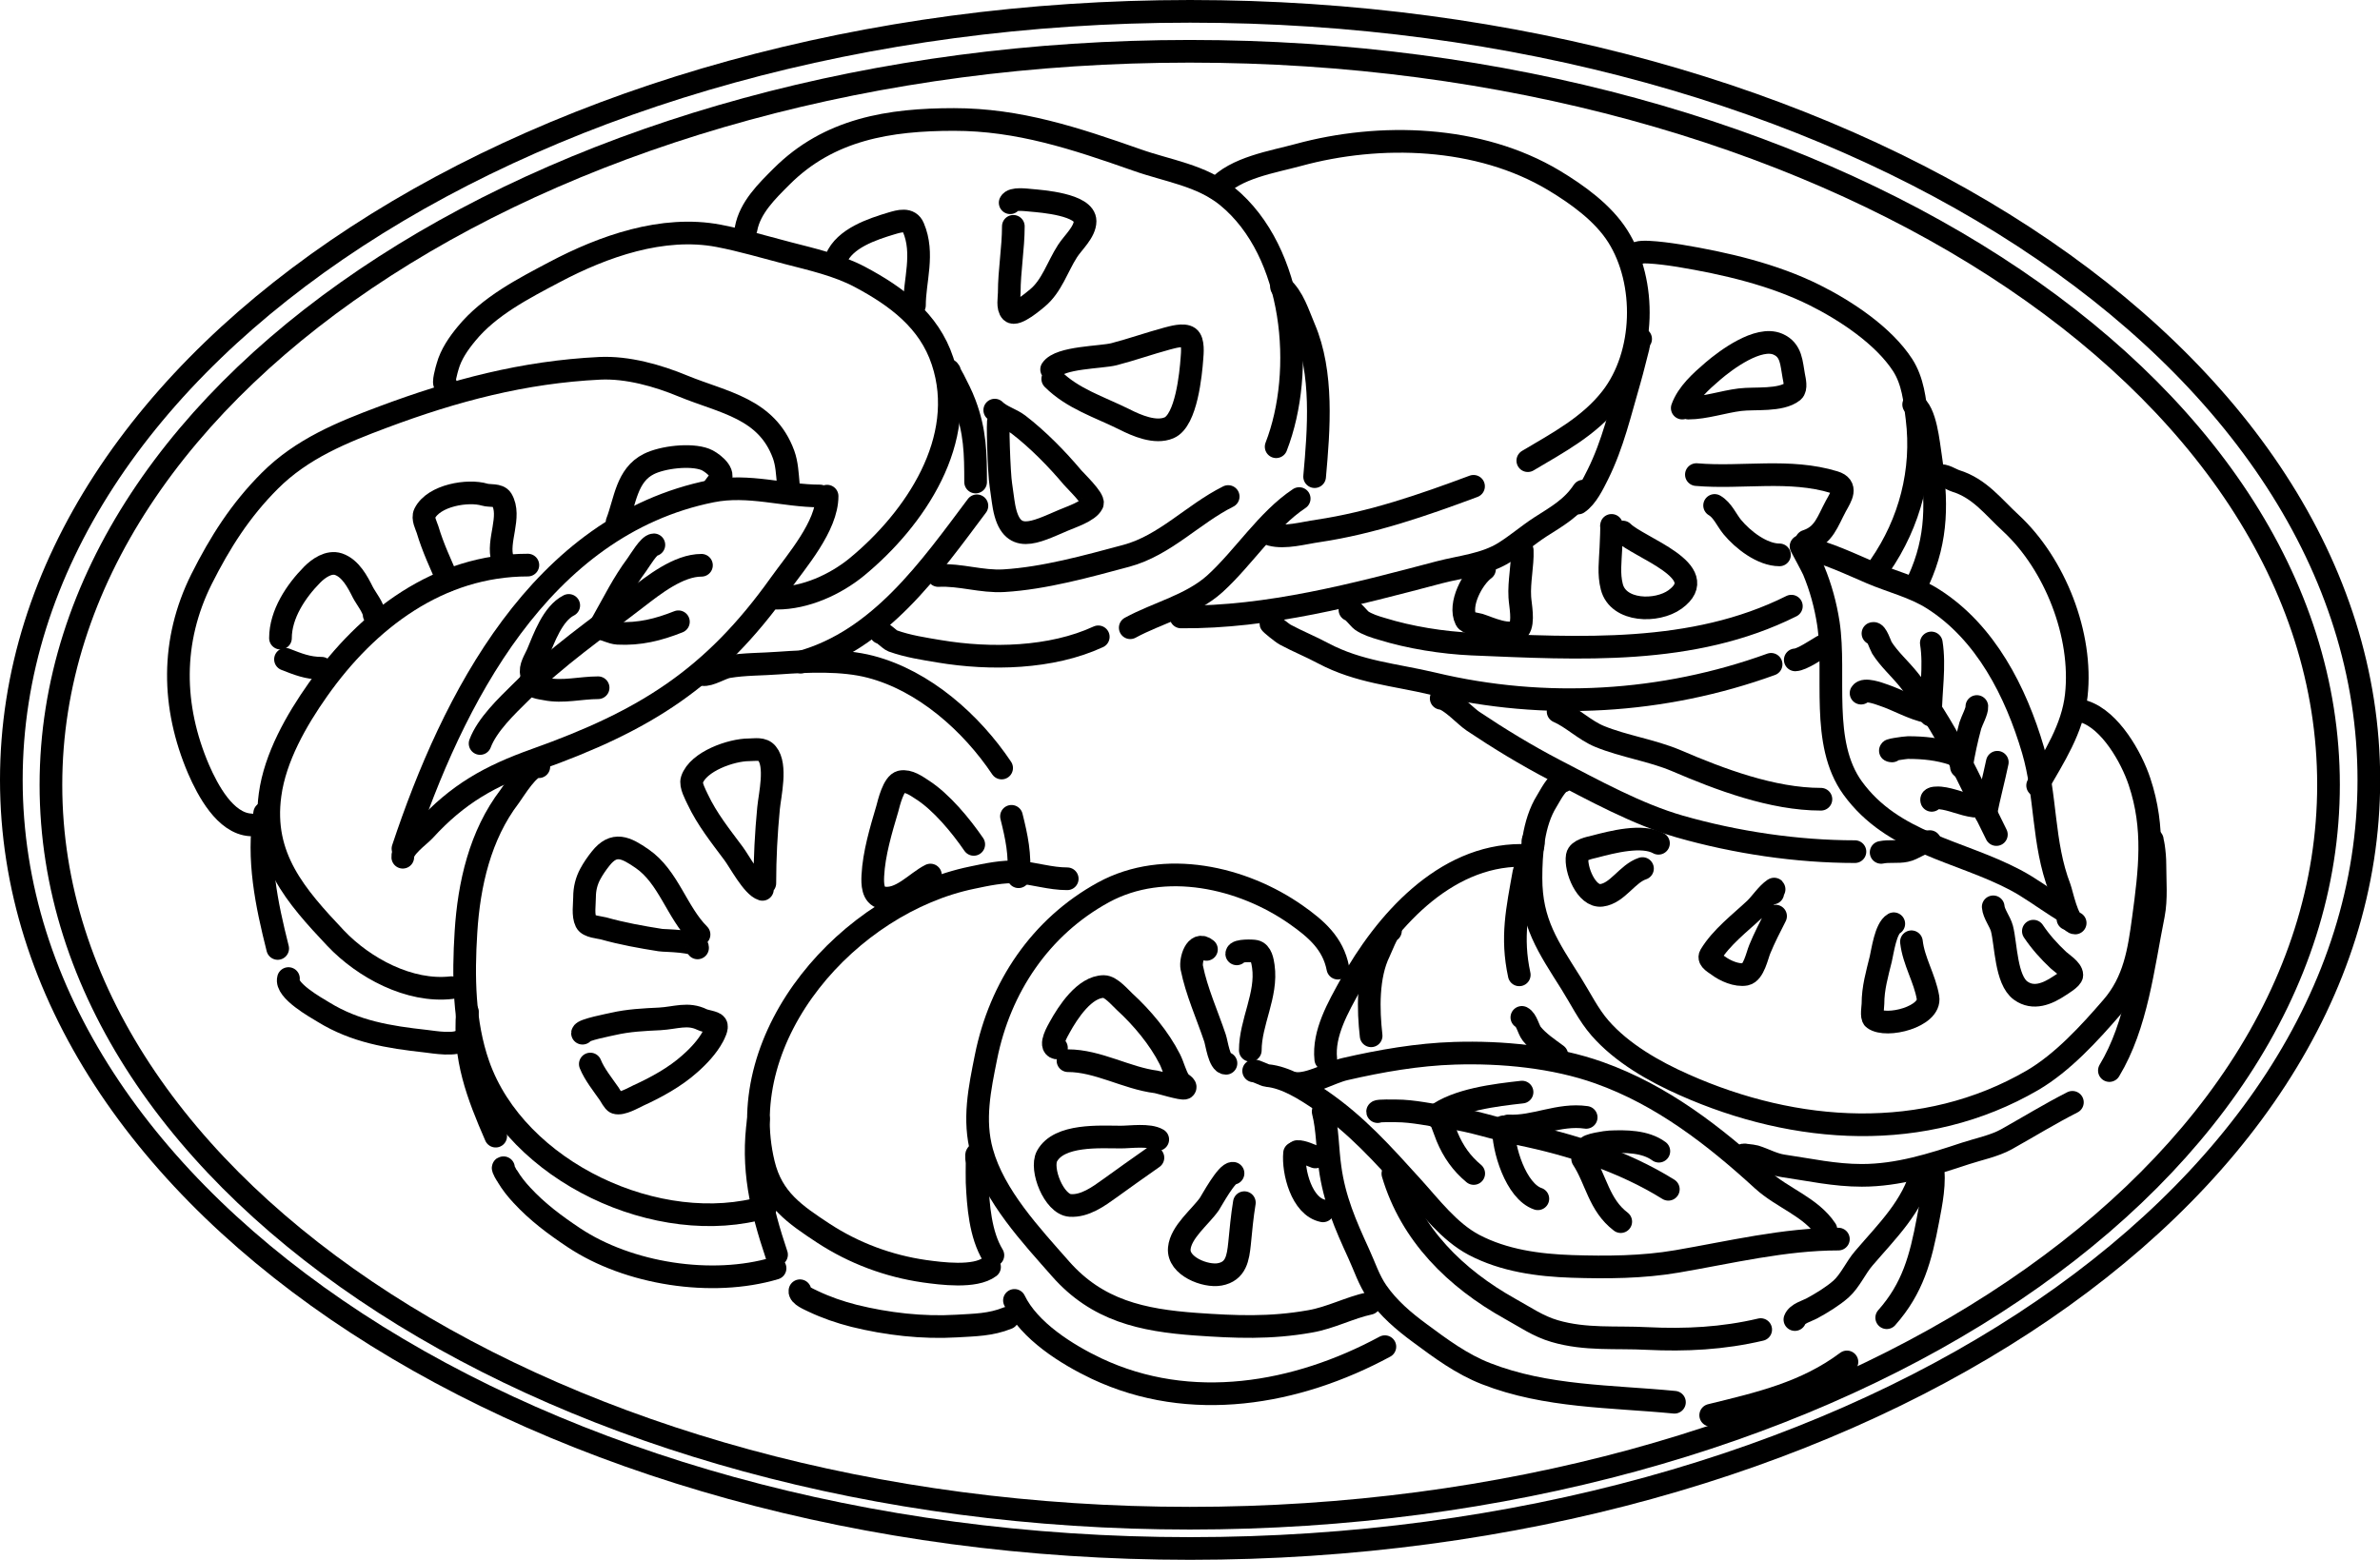 <svg xmlns="http://www.w3.org/2000/svg" id="_&#x30EC;&#x30A4;&#x30E4;&#x30FC;_2" data-name="&#x30EC;&#x30A4;&#x30E4;&#x30FC; 2" viewBox="0 0 128.05 83.94"><defs><style>      .cls-1 {        fill: none;        stroke: #000;        stroke-linecap: round;        stroke-linejoin: round;        stroke-width: 1.22px;      }    </style></defs><g id="_&#x30EC;&#x30A4;&#x30E4;&#x30FC;_1-2" data-name="&#x30EC;&#x30A4;&#x30E4;&#x30FC; 1"><g><path class="cls-1" d="M21.68,45.67c2.66-8,7.39-17.39,16.61-19.24,1.99-.4,3.9.26,5.82.26"></path><path class="cls-1" d="M21.67,46.13c-.04-.5.86-1.12,1.16-1.44,1.81-1.98,3.52-2.93,6.02-3.82,5.83-2.08,9.5-4.35,13.13-9.45.88-1.23,2.52-3.1,2.52-4.72"></path><path class="cls-1" d="M25.83,40.01c.38-1.01,1.42-2,2.17-2.74,1.93-1.93,4.11-3.43,6.26-5.09.91-.7,2.24-1.76,3.48-1.76"></path><path class="cls-1" d="M32.4,33.51c.62-1.09,1.11-2.11,1.87-3.13.14-.19.65-1.06.91-1.06"></path><path class="cls-1" d="M28.6,36.27c-.11-.35.19-.79.32-1.09.35-.83.81-2.16,1.68-2.6"></path><path class="cls-1" d="M28.54,36.67c.09.33.51.35.82.41.93.19,1.88-.07,2.82-.07"></path><path class="cls-1" d="M32.27,33.82c.26.02.63.24.97.26,1.17.06,2.18-.19,3.26-.62"></path><path class="cls-1" d="M69.66,58.3c.8.1,1.92-.59,2.71-.77,1.91-.44,3.92-.79,5.89-.85,2.55-.08,5.37.19,7.78,1.05,3.37,1.2,6.19,3.39,8.79,5.77,1.06.97,2.6,1.45,3.41,2.67"></path><path class="cls-1" d="M67.45,57.63c.08-.04.59.24.73.25,1,.09,2.05.76,2.87,1.32,1.94,1.33,3.34,2.91,4.92,4.65,1,1.1,1.99,2.43,3.33,3.14,1.62.85,3.47,1.1,5.27,1.16,1.87.06,3.8.05,5.66-.27,2.87-.49,5.76-1.2,8.68-1.2"></path><path class="cls-1" d="M74.12,59.82c-.01-.06.92-.04,1-.04.91,0,1.88.23,2.79.35,1.31.17,2.55.62,3.83.89,2.79.57,5.61,1.48,8.02,2.98"></path><path class="cls-1" d="M77.22,60.06c1.17-.89,3.24-1.13,4.67-1.29"></path><path class="cls-1" d="M81.15,60.59c1.41.08,2.71-.67,4.19-.46"></path><path class="cls-1" d="M85.4,61.79c-.1-.18,1.11-.34,1.18-.34.87-.04,1.94-.04,2.67.5"></path><path class="cls-1" d="M77.55,60.36s.26.69.31.82c.33.79.78,1.43,1.43,1.97"></path><path class="cls-1" d="M80.89,60.64c-.04,1.16.67,3.47,1.85,3.87"></path><path class="cls-1" d="M85.15,62.36c.74,1.14.87,2.48,2.05,3.38"></path><path class="cls-1" d="M96.9,29.4s.61,1.13.68,1.3c.38.91.64,1.87.79,2.84.42,2.78-.45,6.44,1.31,8.87,2.17,2.98,5.72,3.35,8.74,4.94.78.41,1.53.97,2.27,1.44.26.17.57.3.57.66"></path><path class="cls-1" d="M97.13,29.5c1.14.23,2.47.87,3.55,1.33,1.1.47,2.3.75,3.32,1.4,2.84,1.8,4.46,5.01,5.38,8.13.73,2.49.5,4.99,1.44,7.43.1.26.43,1.88.83,1.88"></path><path class="cls-1" d="M100.77,34.09c.18-.08.4.64.48.77.38.6.95,1.11,1.4,1.66,2.04,2.49,3.33,5.53,4.76,8.39"></path><path class="cls-1" d="M100.13,37.3c.16-.28.99.03,1.16.09.82.27,1.6.75,2.45.92"></path><path class="cls-1" d="M103.91,34.6c.2,1.27-.04,2.61-.04,3.88"></path><path class="cls-1" d="M101.8,40.41c-.43-.02.71-.18.85-.18.85,0,1.64.08,2.45.35"></path><path class="cls-1" d="M106.36,38.02c.02.24-.27.76-.35,1.02-.2.73-.36,1.48-.48,2.23"></path><path class="cls-1" d="M103.93,43.07c-.06-.16.36-.14.46-.13.62.06,1.2.36,1.84.44"></path><path class="cls-1" d="M107.46,41.02c-.19.91-.44,1.83-.62,2.75"></path><path class="cls-1" d="M24.29,53.15c-2.26.26-4.71-1.06-6.23-2.66-2.15-2.28-3.99-4.36-3.53-7.72.27-2.01,1.42-4.02,2.57-5.65,2.67-3.79,6.52-6.71,11.3-6.71"></path><path class="cls-1" d="M14.24,43.76c-.41,2.46.1,4.9.7,7.28"></path><path class="cls-1" d="M15.52,52.66c-.18.64,1.48,1.56,1.89,1.81,1.71,1.05,3.5,1.34,5.5,1.56.44.05,1.65.27,2.02-.1"></path><path class="cls-1" d="M13.48,44.39c-1.37-.08-2.31-1.88-2.79-2.98-1.46-3.4-1.5-6.93.15-10.24,1-1.99,2.09-3.71,3.68-5.3,1.72-1.72,3.88-2.6,6.1-3.43,3.82-1.43,7.55-2.42,11.65-2.62,1.49-.07,3.12.39,4.49.96,2.17.89,4.49,1.19,5.4,3.68.18.5.2,1.04.25,1.56"></path><path class="cls-1" d="M15.09,34.34c0-1.29.84-2.54,1.71-3.42.34-.34.89-.73,1.41-.56.65.22,1.03.95,1.31,1.51.15.3.61.87.61,1.21"></path><path class="cls-1" d="M15.36,35.48c.67.26,1.2.48,1.94.48"></path><path class="cls-1" d="M24.09,31.23c-.4-.93-.79-1.74-1.09-2.74-.07-.22-.28-.6-.15-.86.49-.98,2.33-1.28,3.23-1.01.26.08.74-.02.91.25.55.92-.27,2.26.05,3.23"></path><path class="cls-1" d="M33.2,28.1c.44-1.14.51-2.53,1.71-3.13.74-.37,2.24-.55,3.03-.25.28.1,1.07.66.81,1.06-.13.19-.28.35-.4.55"></path><path class="cls-1" d="M23.97,20.65c-.18.08.08-.83.11-.92.18-.66.59-1.25,1.02-1.77,1.22-1.49,3.06-2.43,4.74-3.32,2.61-1.38,5.81-2.52,8.82-1.95,1.25.24,2.49.61,3.72.93,1.31.34,2.7.65,3.9,1.29,1.95,1.04,3.71,2.34,4.43,4.52,1.41,4.23-1.48,8.5-4.61,11.08-1.16.95-2.77,1.68-4.3,1.68"></path><path class="cls-1" d="M51.09,19.99c-.18-.27.18.38.2.41.22.44.45.87.62,1.33.56,1.48.58,2.68.58,4.21"></path><path class="cls-1" d="M43.09,35.63c4.25-1.18,6.95-5.05,9.47-8.41"></path><path class="cls-1" d="M40.14,12.31c.21-1.14,1.12-2.02,1.91-2.81,2.56-2.56,5.81-3.07,9.28-3.07s6.51,1.01,9.84,2.18c1.63.58,3.47.82,4.86,1.96,3.65,2.99,4.21,9.41,2.63,13.47"></path><path class="cls-1" d="M50.48,30.97c1.19-.06,2.33.35,3.53.28,2.18-.13,4.5-.78,6.59-1.34,2.08-.56,3.58-2.24,5.48-3.19"></path><path class="cls-1" d="M68.95,15.44c.64.57.89,1.45,1.22,2.22,1.03,2.41.79,5.44.56,7.99"></path><path class="cls-1" d="M47.39,34.05c.12-.01.46.37.64.44.81.29,1.67.42,2.51.56,2.75.46,6.02.39,8.55-.78"></path><path class="cls-1" d="M60.81,33.78c1.47-.8,3.29-1.22,4.56-2.37,1.54-1.4,2.8-3.43,4.53-4.58"></path><path class="cls-1" d="M56.58,19.88c.44-.66,2.67-.64,3.36-.82.96-.25,1.89-.58,2.85-.84.28-.07.89-.26,1.17-.06.26.19.19.87.17,1.12-.06.84-.3,3.34-1.23,3.74-.74.32-1.75-.12-2.4-.45-1.37-.68-2.79-1.11-3.86-2.18"></path><path class="cls-1" d="M54.35,10.91c.12-.26.87-.15,1.12-.13.56.05,2.91.22,2.91,1.12,0,.59-.66,1.16-.95,1.62-.53.82-.84,1.88-1.62,2.52-.16.13-1.14.98-1.4.73-.22-.22-.11-.75-.11-1.01,0-1.2.22-2.4.22-3.58"></path><path class="cls-1" d="M44.99,13.92c.45-1.1,1.95-1.59,2.98-1.9.41-.12.96-.29,1.17.22.6,1.4.06,2.87.06,4.19"></path><path class="cls-1" d="M53.74,22.61c-.09-.14.01,2.9.11,3.49.06.39.1.78.17,1.17.39,2.1,1.66,1.38,3.19.73.41-.18,1.36-.48,1.56-.9.12-.24-.92-1.23-1.06-1.4-.84-1-1.87-2.05-2.91-2.85-.39-.3-.93-.43-1.28-.78"></path><path class="cls-1" d="M65.47,10.15c.99-1.13,3.03-1.44,4.38-1.81,4.4-1.2,9.72-1.05,13.76,1.37,1.26.76,2.63,1.74,3.43,3,1.57,2.48,1.48,6.36-.34,8.7-1.18,1.52-2.87,2.41-4.5,3.38"></path><path class="cls-1" d="M68.39,28.77c.76.2,1.75-.09,2.53-.2,2.88-.43,5.63-1.38,8.36-2.4"></path><path class="cls-1" d="M63.54,33.2c4.69.04,9.39-1.21,13.89-2.4,1.18-.31,2.45-.41,3.51-1.07.67-.42,1.27-.94,1.93-1.37.89-.57,1.71-1.02,2.31-1.93"></path><path class="cls-1" d="M88.27,18.24c-.08.01-.1.34-.12.39-.16.6-.3,1.21-.47,1.8-.51,1.74-.9,3.47-1.71,5.1-.25.5-.6,1.23-1.07,1.54"></path><path class="cls-1" d="M90.51,21.96c.29-.8,1-1.43,1.65-1.99.7-.6,2.44-1.9,3.49-1.45.75.32.73,1.04.86,1.72.04.21.15.66-.04.82-.66.53-2.07.35-2.86.45-.89.11-1.88.45-2.77.45"></path><path class="cls-1" d="M91.27,25.54c2.46.21,5.01-.33,7.42.41.73.22.37.77.09,1.27-.46.85-.64,1.59-1.59,1.9"></path><path class="cls-1" d="M92.25,27.2c.43.25.64.78.95,1.16.57.69,1.61,1.5,2.54,1.5"></path><path class="cls-1" d="M86.7,28.3c.03-.23-.02,1.03-.03,1.19-.03.69-.13,1.4.05,2.09.35,1.35,2.43,1.38,3.4.68,2.08-1.51-1.98-2.79-2.81-3.63"></path><path class="cls-1" d="M81.9,29.62c.03.8-.18,1.66-.13,2.51.02.41.23,1.35-.05,1.72-.4.53-1.67-.09-2.13-.23-.17-.05-.63-.08-.72-.27-.41-.82.36-2.25,1-2.72"></path><path class="cls-1" d="M72.63,32.82c.09-.04.53.51.62.57.3.21.74.35,1.09.45,1.51.47,3.28.75,4.85.82,5.81.24,11.87.62,17.19-2.04"></path><path class="cls-1" d="M88.04,13.69c-.01-.3,2.06.03,2.31.07,2.47.41,5.06,1.01,7.3,2.13,1.66.83,3.69,2.17,4.72,3.76.55.86.65,1.87.77,2.86.35,2.82-.38,5.61-1.99,7.94"></path><path class="cls-1" d="M102.96,21.77c.65.33.8,2.14.9,2.74.36,2.42.4,4.46-.63,6.71"></path><path class="cls-1" d="M68.38,33.54c-.08-.03.59.52.78.62.67.36,1.37.64,2.04,1,1.91,1.01,3.83,1.14,5.9,1.63,6.02,1.44,12.37,1.07,18.19-1.04"></path><path class="cls-1" d="M96.59,35.51c.35-.01,1.14-.55,1.45-.73"></path><path class="cls-1" d="M83.83,38.29c.76.33,1.43,1.01,2.23,1.34,1.32.54,2.79.74,4.12,1.3,2.35,1.01,5.18,2.08,7.79,2.08"></path><path class="cls-1" d="M77.54,37.58c.47.04,1.3.96,1.71,1.23,1.42.95,2.85,1.82,4.36,2.61,2.12,1.1,4.47,2.4,6.77,3.06,3.01.86,6.3,1.35,9.42,1.35"></path><path class="cls-1" d="M101.21,45.87c.43-.09.89,0,1.32-.09.42-.08.89-.49,1.3-.49"></path><path class="cls-1" d="M104.32,25.6c.3-.06.63.19.9.28,1.3.4,2.03,1.41,2.98,2.28,2.36,2.19,3.87,6.01,3.51,9.26-.2,1.81-1.21,3.33-2.08,4.85"></path><path class="cls-1" d="M95.38,48.06c-.04-.06.12-.25.06-.21-.37.25-.69.75-1.01,1.06-.81.76-1.83,1.53-2.41,2.5-.14.24.3.45.42.55.37.28,1,.56,1.48.47.44-.09.62-1.02.76-1.35.25-.61.55-1.19.85-1.78"></path><path class="cls-1" d="M101.89,49.71c-.44.25-.6,1.48-.7,1.9-.2.82-.42,1.56-.42,2.41,0,.15-.1.7.04.8.69.51,3.09-.11,2.92-1.14-.17-1.02-.77-1.95-.89-3"></path><path class="cls-1" d="M107.24,48.8c.03.38.37.79.47,1.17.22.85.21,2.77,1.01,3.34.68.49,1.44.17,2.07-.25.12-.08.68-.41.68-.59,0-.3-.55-.64-.72-.8-.51-.48-.96-.98-1.35-1.56"></path><path class="cls-1" d="M89.23,45.38c-.88-.49-2.49-.07-3.44.18-.24.06-.87.17-.93.51-.12.69.49,2.22,1.31,2.11.86-.11,1.38-1.17,2.2-1.44"></path><path class="cls-1" d="M84.08,42.04c-.33.06-.69.8-.86,1.07-.73,1.17-.85,2.8-.85,4.14,0,2.4.92,3.7,2.16,5.67.51.81.93,1.69,1.56,2.41,1.17,1.34,2.9,2.33,4.53,3.05,5.98,2.66,12.9,3.15,18.74-.25,1.62-.95,3.06-2.53,4.27-3.93,1.21-1.4,1.45-3,1.69-4.78.35-2.59.63-4.85-.21-7.36-.44-1.32-1.57-3.3-2.96-3.76"></path><path class="cls-1" d="M82.48,45.24c.13.25-.44,1.44-.49,1.72-.35,1.97-.69,3.47-.25,5.5"></path><path class="cls-1" d="M81.88,54.75c.26.13.35.65.53.88.36.45.89.8,1.35,1.14"></path><path class="cls-1" d="M93.87,62.15c-.21-.01.42.04.55.08.52.16.97.43,1.52.51,1.44.21,2.76.51,4.23.51,1.95,0,3.77-.58,5.58-1.18.7-.23,1.55-.4,2.2-.76,1.18-.66,2.33-1.37,3.55-1.99"></path><path class="cls-1" d="M115.8,45.2c-.04-.1.05.22.06.32.05.34.08.67.08,1.01,0,.89.09,1.83-.08,2.71-.56,2.78-.89,5.92-2.37,8.37"></path><path class="cls-1" d="M71.33,57c-.15-1.4.68-2.82,1.33-4,1.85-3.33,5.01-6.97,9.19-6.97"></path><path class="cls-1" d="M74.81,50.09c-.13-.04-.53.99-.6,1.13-.64,1.3-.6,3.11-.44,4.52"></path><path class="cls-1" d="M74.94,63.16c.97,3.27,3.36,5.63,6.32,7.28.8.44,1.49.93,2.38,1.19,1.67.49,3.29.31,4.99.4,2.06.1,4.07,0,6.1-.48"></path><path class="cls-1" d="M96.57,71.01c.12-.33.66-.46.93-.61.5-.27,1.12-.65,1.55-1.03.5-.45.79-1.15,1.23-1.66,1.23-1.44,2.65-2.8,3.13-4.71"></path><path class="cls-1" d="M71.19,59.82c.24.93.23,2.05.37,3.01.23,1.71.83,3.08,1.54,4.63.32.69.55,1.43.99,2.06.62.89,1.43,1.58,2.3,2.22,1.12.83,2.25,1.67,3.56,2.18,3.24,1.27,6.75,1.21,10.14,1.54"></path><path class="cls-1" d="M103.95,62.69c.2.85-.06,2.11-.22,2.95-.39,2.07-.81,3.68-2.22,5.27"></path><path class="cls-1" d="M92.04,76.16c2.65-.65,5.11-1.21,7.33-2.87"></path><path class="cls-1" d="M56.84,56.39c-.43-.1.09-.95.18-1.12.43-.78,1.33-2.18,2.37-2.18.38,0,.87.59,1.12.82.93.85,1.86,1.96,2.43,3.09.19.38.28.81.51,1.18.08.13.41.26.29.37-.09.09-1.37-.31-1.54-.33-1.59-.2-3.13-1.14-4.74-1.14"></path><path class="cls-1" d="M64.91,51.09c-.57-.48-.87.58-.79.98.26,1.29.83,2.54,1.25,3.79.09.26.23,1.36.59,1.36"></path><path class="cls-1" d="M66.54,51.33c0-.2.87-.17.99-.14.33.07.4.54.44.81.22,1.54-.7,3.01-.7,4.52"></path><path class="cls-1" d="M62.29,61.32c-.47-.28-1.46-.13-1.99-.13-1.1,0-3.32-.17-3.97,1.03-.37.69.37,2.59,1.25,2.65.79.05,1.52-.48,2.13-.92.77-.55,1.54-1.11,2.32-1.65"></path><path class="cls-1" d="M66.34,63.14c-.33-.05-1.15,1.47-1.27,1.65-.48.69-1.54,1.5-1.62,2.39-.09.96,1.41,1.54,2.17,1.4.89-.16.99-.9,1.07-1.65.07-.73.14-1.48.26-2.21"></path><path class="cls-1" d="M69.65,62.06c-.09.98.38,2.87,1.53,3.1"></path><path class="cls-1" d="M69.8,61.97c.28-.02.71.2.97.29"></path><path class="cls-1" d="M73.68,70.14c-1.07.23-2.09.78-3.2.97-2.15.38-4,.3-6.14.15-2.89-.21-5.3-.73-7.28-2.98-1.58-1.8-3.57-3.91-4.23-6.29-.48-1.73-.12-3.41.22-5.11.75-3.74,2.92-7,6.32-8.86,3.29-1.79,7.5-.81,10.37,1.21,1.08.76,1.98,1.54,2.24,2.87"></path><path class="cls-1" d="M52.57,62.12c-.07-.02,0,.43,0,.47,0,.34-.01.69,0,1.03.06,1.27.17,2.81.85,3.93"></path><path class="cls-1" d="M54.58,69.98c.79,1.64,2.82,2.91,4.42,3.67,5.05,2.38,10.75,1.39,15.51-1.18"></path><path class="cls-1" d="M53.24,68.18c-.79.6-2.63.35-3.5.23-1.94-.28-3.79-.97-5.43-2.04-1.53-1.01-2.77-1.83-3.23-3.75-1.68-6.97,4.62-14.03,11.22-15.39.76-.16,1.68-.36,2.45-.3.91.07,1.75.36,2.67.36"></path><path class="cls-1" d="M40.81,60.22c-.38,2.62.14,4.82.97,7.3"></path><path class="cls-1" d="M43.04,69.46c-.06.25.54.48.69.56.74.35,1.44.59,2.22.79,1.78.44,3.68.66,5.52.55.99-.06,1.83-.06,2.74-.43"></path><path class="cls-1" d="M31.34,55.6c0-.18,1.49-.46,1.65-.5.82-.19,1.67-.23,2.51-.27.86-.05,1.51-.34,2.28.04.15.08.65.13.74.27.1.15-.1.51-.16.63-.3.56-.78,1.07-1.26,1.49-.77.69-1.8,1.26-2.75,1.69-.26.12-.9.5-1.22.39-.11-.04-.29-.38-.35-.47-.34-.49-.8-1.06-1.02-1.61"></path><path class="cls-1" d="M37.53,51.01c.03-.4-1.76-.38-2-.42-1.02-.16-2.07-.35-3.06-.63-.23-.06-.81-.09-.94-.35-.18-.36-.08-.94-.08-1.33,0-.45.1-.86.31-1.25.15-.28.35-.57.55-.82.73-.93,1.37-.6,2.24,0,1.42.98,1.86,2.88,3.06,4.08"></path><path class="cls-1" d="M41.02,47.86c-.53-.16-1.24-1.52-1.56-1.94-.7-.94-1.42-1.84-1.92-2.9-.11-.24-.41-.77-.31-1.06.33-.99,2.13-1.61,3.06-1.61.34,0,.74-.1.98.2.53.64.15,2.22.08,2.94-.13,1.35-.2,2.69-.2,4.04"></path><path class="cls-1" d="M52.39,45.44c-.7-1.02-1.74-2.28-2.77-2.94-.31-.2-.73-.51-1.14-.43-.41.08-.66,1.15-.74,1.45-.34,1.15-.72,2.41-.78,3.61-.02.41-.02,1.07.51,1.18.98.19,1.81-.83,2.59-1.22"></path><path class="cls-1" d="M28.99,41.26c-.49-.14-1.31,1.25-1.57,1.6-1.59,2.08-2.19,4.73-2.35,7.3-.15,2.35-.12,4.89.67,7.14,2.02,5.77,9.73,9.34,15.46,7.65"></path><path class="cls-1" d="M25.15,54.45c-.2,2.49.54,4.44,1.52,6.69"></path><path class="cls-1" d="M27.09,62.84c-.1-.03.2.45.21.46.22.37.49.71.78,1.02.83.9,1.77,1.6,2.79,2.28,2.94,1.96,7.44,2.66,10.83,1.65"></path><path class="cls-1" d="M37.81,36.3c.36.06,1-.36,1.37-.42.88-.15,1.86-.13,2.75-.2,1.55-.11,3.4-.19,4.9.2,2.89.75,5.44,3.03,7.06,5.45"></path><path class="cls-1" d="M54.42,43.93c.28,1.12.48,2.06.38,3.25"></path><path class="cls-1" d="M64.03.61c35,0,63.42,18.53,63.42,41.36s-28.42,41.36-63.42,41.36S.61,64.8.61,41.97,29.03.61,64.03.61h0Z"></path><path class="cls-1" d="M64.01,2.76c33.82,0,61.27,17.69,61.27,39.47s-27.46,39.47-61.27,39.47S2.74,64.02,2.74,42.24,30.19,2.76,64.01,2.76h0Z"></path></g></g></svg>